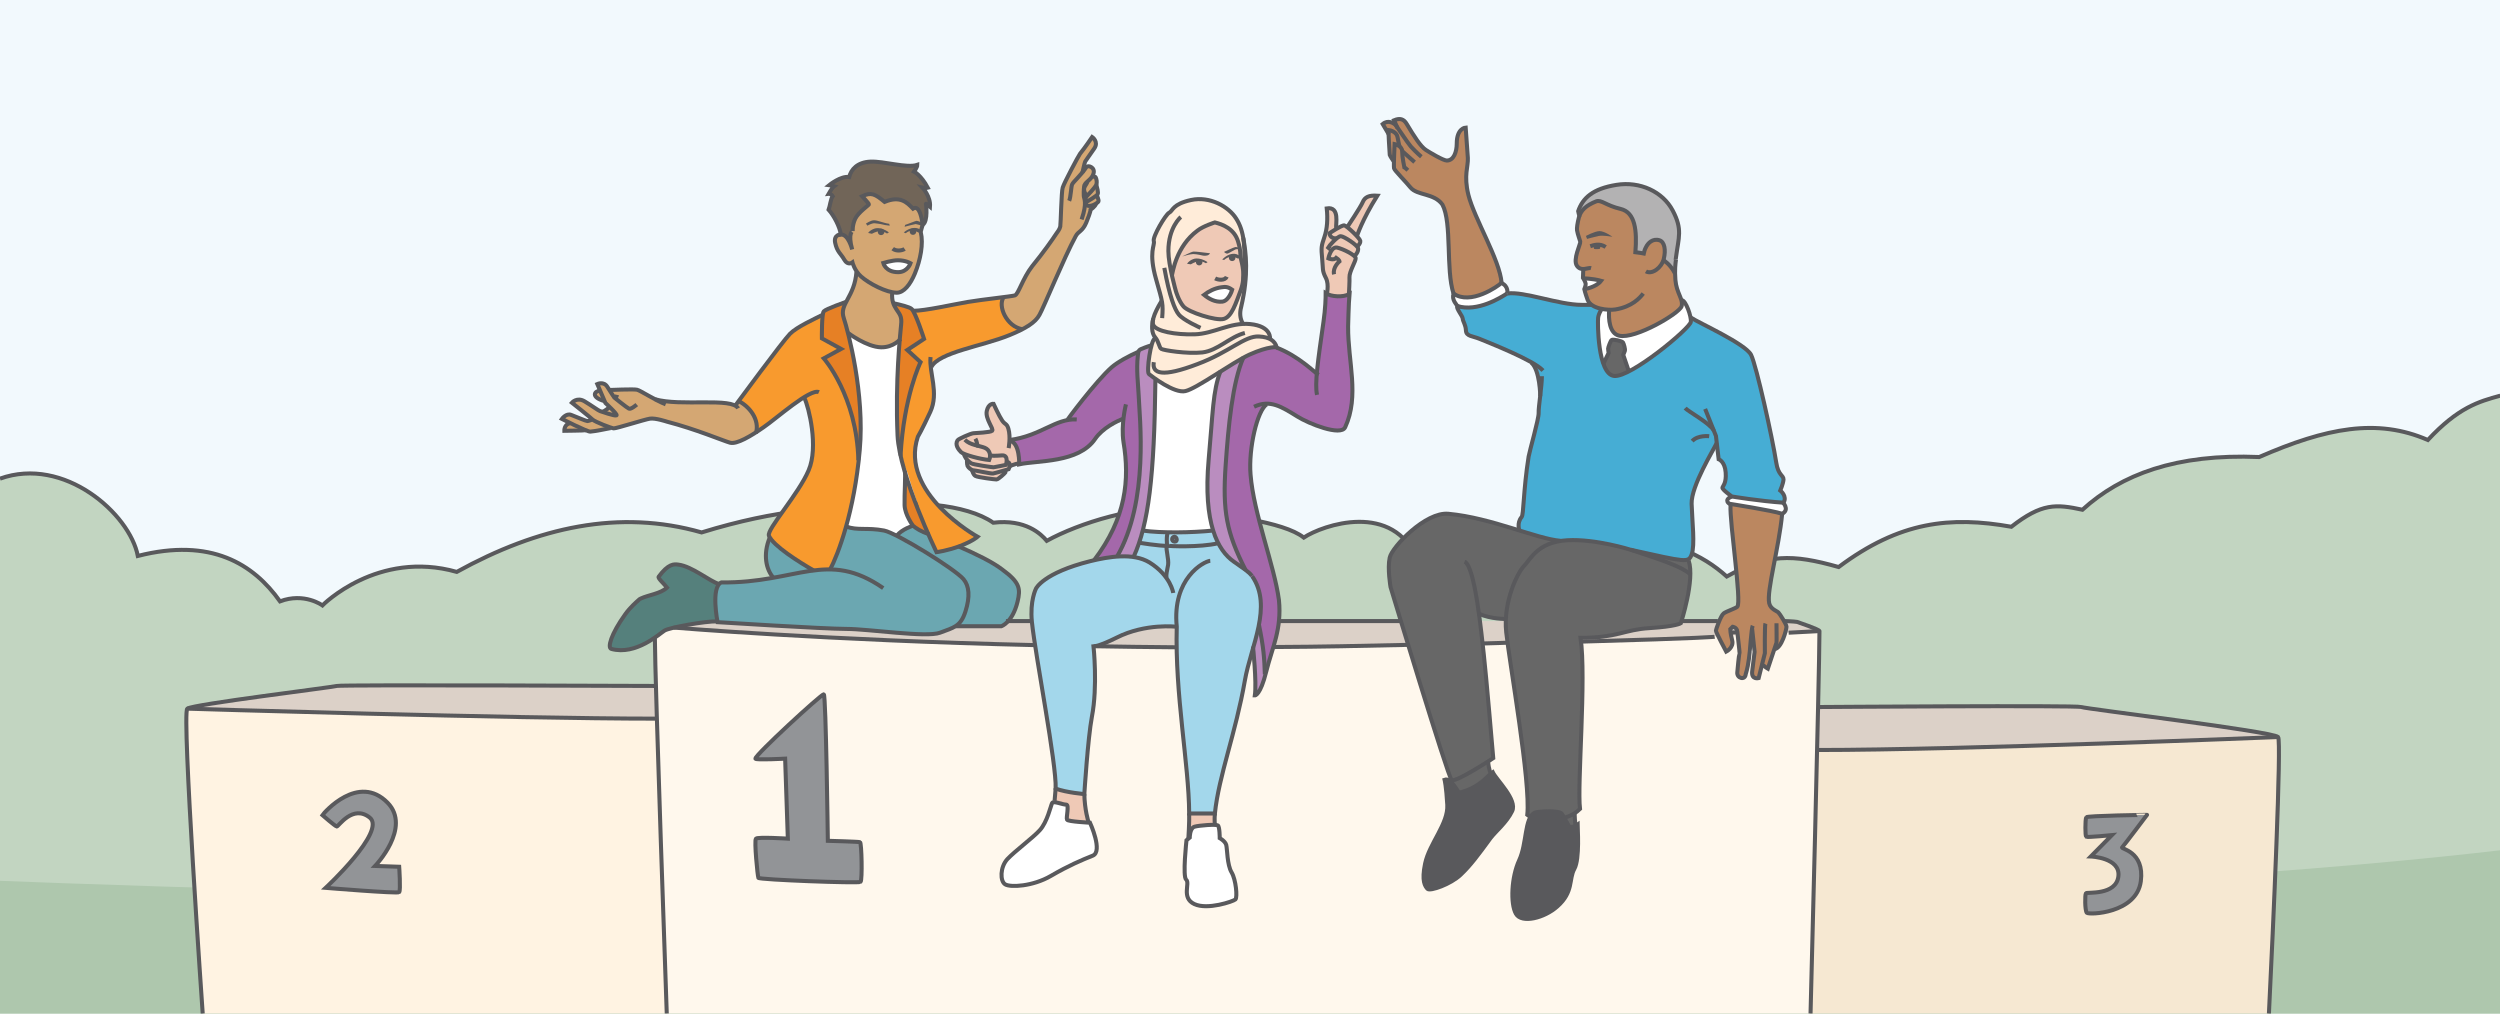 <?xml version="1.0" encoding="utf-8"?>
<!-- Generator: Adobe Illustrator 24.1.3, SVG Export Plug-In . SVG Version: 6.00 Build 0)  -->
<svg version="1.1" xmlns="http://www.w3.org/2000/svg" xmlns:xlink="http://www.w3.org/1999/xlink" x="0px" y="0px"
	 viewBox="0 0 925 375" style="enable-background:new 0 0 925 375;" xml:space="preserve">
<style type="text/css">
	.st0{fill:#F2F9FD;}
	.st1{fill:#C2D5C1;}
	.st2{fill:#AEC7AD;}
	.st3{fill:none;stroke:#59595C;stroke-width:1.5;stroke-miterlimit:10;}
	.st4{fill:#DCD1C8;}
	.st5{fill:#FFF8ED;}
	.st6{fill:#A468AA;}
	.st7{fill:#46ADD4;}
	.st8{fill:#676767;}
	.st9{fill:#FFFFFF;}
	.st10{fill:#BB8760;}
	.st11{fill:#B3B2B3;}
	.st12{fill:#6BA7B1;}
	.st13{fill:#D4A773;}
	.st14{fill:#716558;}
	.st15{fill:#55807C;}
	.st16{fill:#F89A2E;}
	.st17{fill:#E68025;}
	.st18{fill:#BA8DBF;}
	.st19{fill:#FFECD9;}
	.st20{fill:#EFC9B6;}
	.st21{fill:#A3D7EB;}
	.st22{fill:#F6E8D2;}
	.st23{fill:#FFF3E2;}
	.st24{fill:#929497;}
	.st25{fill:#59595C;}
	.st26{fill:#FFFFFF;stroke:#59595C;stroke-width:1.5;stroke-miterlimit:10;}
</style>
<g id="k_1_">
	<rect class="st0" width="925" height="375"/>
	<path class="st1" d="M925,146.2V375H0V177.1c23.9-8.6,48.1,13.6,51,28.6c27.1-6.9,42.9,3,52.6,16.8c9-3.4,15.7,1.5,15.7,1.5
		s20.4-20.7,49.7-12.5c30-16.6,60.1-23.3,90.6-14.6c28.2-8.7,48.7-9.7,61-8.5c15.3-4,37.1-2,46.9,4.9c12-1.4,17.7,4.2,19.8,6.7
		c11.8-6.5,34.1-13.6,49.6-11.6c15.6,2,37.9,4.5,45.5,10.4c6.9-4.6,33.2-13.8,42.2,8.6c12-0.4,17.3,5.8,17.3,5.8
		s19.2-21.2,47.9-17.5c28.7,3.8,39.9,9.4,49,17.5c15.1-8.4,24.1-8.4,41.4-3.5c22.5-17,41.3-18.9,63.9-14.9
		c11.3-8.8,16.5-8.4,26.3-6.3c14.3-13,34.6-20.8,65.4-19.5c24.8-10.8,43.6-14.5,62.4-6.3C908,152.1,915.8,149.4,925,146.2z"/>
	<path class="st2" d="M925,314.6V375H0v-49.1c47.4,1.9,230.6,8.4,487.2,8.4C735.4,334.3,882,319.7,925,314.6z"/>
	<path class="st3" d="M0,177.1c23.7-8.5,48,13,51,28.6c27.1-6.9,42.8,3,52.6,16.8c9-3.4,15.7,1.5,15.7,1.5s20.4-20.7,49.7-12.4
		c30.1-16.6,60.1-23.3,90.6-14.6c28.2-8.7,48.7-9.7,61-8.5c15.3-4,37.1-2,46.9,4.9c12-1.4,17.7,4.2,19.8,6.7
		c11.8-6.5,34.1-13.6,49.6-11.6c15.6,2,37.9,4.4,45.5,10.4c6.9-4.6,33.2-13.8,42.2,8.6c12-0.4,17.3,5.8,17.3,5.8s19.3-21.2,48-17.5
		c28.7,3.8,39.9,9.4,49,17.5c15.1-8.4,24.1-8.4,41.4-3.5c22.6-16.9,41.3-18.9,63.9-14.9c11.3-8.8,16.5-8.4,26.3-6.3
		c14.3-13,34.6-20.8,65.4-19.5c24.8-10.8,43.6-14.5,62.4-6.3c11.2-12,18.7-14.2,26.8-16.4"/>
	<polygon class="st4" points="646.1,282.9 673.2,233.5 662.7,229.8 260.9,229.8 242.3,231.9 254.5,280.5 	"/>
	<path class="st5" d="M246.7,375c0-1-4.3-143.1-4.3-143.1s105.8,6.2,140.8,6.8c35.1,0.6,89.8,0.6,100.3,0.6
		c10.6-0.1,122.5-1.6,133.9-2.7c11.4-1.1,55.8-3.1,55.8-3.1L669.9,375H246.7z"/>
	<path class="st6" d="M490.6,109.1l-3.4,29.2c0,0-10.8-10.5-21.2-11.5s-37.9-2.1-50.7,6.3c-12.8,8.4-20.2,22.1-20.2,22.1
		s-14.1,6.6-21.1,7.6c4,3.2,3,9,3,9s8.2-1.1,12-1.5c3.1-0.3,11.8-1.4,15.9-7.6c4.1-6.1,10.7-7.5,10.7-7.5s-0.9,4.7,0.5,11.1
		c1.4,6.5,0.6,13.1-0.2,16.9c-0.8,3.7-6.2,20.1-10.9,23.9c-4.7,3.7,53.5,11.3,53.5,11.3s7.8,13.5,8.2,16.6c0.4,3.1,1.4,14,1.4,14
		s5.7-14.7,5.3-23.2s-7.7-34.4-7.7-34.4s-4.7-15.7-2.7-24.9c1.9-9.2,3-15.3,5.8-16.9s15.1,6.6,15.1,6.6s11.2,4.6,13.3,2.5
		c2.1-2.1,4.5-8.9,3.2-20.4c-1.9-16.5-0.9-29.3-0.9-29.3S493.7,110.9,490.6,109.1z"/>
	<path class="st7" d="M635.2,164.6l0.6,5.2c0,0,2.4,0.9,2.6,4.9c0.3,4.1-1,4.9-1.2,5.6s3.5,3.3,3.5,3.3s10.2,1.7,19.1,2.3
		c1.5-2.4-1.2-4.5-1.2-4.5s1.1-2.6,1.2-4.1c0.1-1.5-1.9-1.4-2.7-6.3c-1.4-9-7.2-35.7-9.3-39.8c-2-4.1-19.3-11.4-22.3-13.8
		c-5.3-4.4-20.4-4.5-36.8-4.6c-15.8-0.1-23.6-5.4-31.1-4.2c-8.1,4.9-13.4,6.4-18.5,4.6c0,3,2.1,3.3,2.1,4.7c0,1.4,1.6,5.2,1.9,5.8
		c0.2,0.6,22.6,8.6,24.4,11.2c1.8,2.6,2.6,9.1,2.4,11.5c-0.3,2.4-0.8,5-0.6,6.3c0.3,2.2-1.8,5.4-2.4,9.3c-0.3,2-2,12-2.6,17
		c-0.2,2.2-0.3,9.4-1.3,12.2c-1.5,4.1-0.2,9.9-0.2,9.9s60,8.7,61.9,6.3c3-3.9,0.7-20.4,1.1-22C627.2,178.7,635.2,164.6,635.2,164.6z
		"/>
	<path class="st8" d="M557,229c0.1,14.5,9.3,60.6,8,72.6c4.2,3.4,12.8,6.7,17.7,4.1c0.3-0.2-0.5-4.7-0.2-4.8c0.8-0.5,1.4-1,2-1.5
		c-1.1-8.9,2.3-48.8,0.2-63.3c13.9,0,15.9-3,25.5-3.6c9.8-0.6,11.6-1.8,11.6-1.8s5.3-16,2.9-23.2l-20.7-3.8c0,0-14.1-4.7-26.7-3.4
		c-25.8-7-39.1-10.8-43.4-10.1c-4.3,0.7-19.4,10.4-20,16.6c-0.6,6.2-0.1,8.9,1.1,12.2s23.9,77.7,23.9,77.7s8.2-7.1,12.8-9.7
		c0.5-0.3-1.4-5.1-0.9-5.4c1.2-0.7,2-0.3,2-0.8c-1.5-4.5-2.7-33.2-3.4-36.8c-0.7-3.6-2.1-16.7-2.1-16.7s3.5,1.2,5.8,1.5
		C555.5,229,557,229,557,229z"/>
	<path class="st9" d="M640.1,186.4c-1.1-0.3-1.5-2.6,0.9-2.7c2.4-0.1,16.8,2.3,18.5,2.3c1.7-0.1,2,4.3-0.3,4
		C656.8,189.7,640.1,186.4,640.1,186.4z"/>
	<path class="st10" d="M640.2,186.6c1.2,11.9,2.5,22.4,2.4,27.2s0.7,9.9,0.1,10.7s-5,2.3-5.3,2.7c-0.3,0.4-2.8,6.3-2.8,6.3l4,7.6
		c0,0,2.9-2.6,2.5-3.7s-1-4.6-1-4.6l1-0.8c0,0,1.4,0.4,1.6,1.9c0.2,1.5,0.8,7.6,0.8,7.6s-0.6,6.3-0.8,7.5c-0.2,1.2,2.1,2.6,3,1
		s1.4-6.7,1.4-6.7l1.1-9.4l0.9,7.5c0,0-0.7,5-0.9,7c-0.2,2,1.2,2.8,2.4,2.4c0.7-2.7,1.3-5,1.3-5l1.9,1.6l2.7-8c0,0,1.9,0.3,3-3
		c1.1-3.3,1.3-4.6,1.3-4.6l-2.9-5.4c0,0-3.4-1.6-3.6-3.6s1.7-14.8,2.8-18.7c1.1-3.9,1.9-14.2,1.9-14.2S644.5,186.3,640.2,186.6z"/>
	<path class="st9" d="M622,110.9c0,0,2.1-0.1,2.8,3.6c0.7,3.8,1.5,3.7,0.8,4.6c-0.7,0.9-11.1,11.4-16.9,14.6
		c-5.8,3.2-9.2,6.1-12,5.1c-2.8-1-5.7-10.2-5.5-16.4c0.2-6.2,0.5-6.8,1.5-7.9C594.5,114.5,622,110.9,622,110.9z"/>
	<path class="st8" d="M595.1,130.5l-0.1-1.7c0,0,0.7-2.8,1.4-3s3.9,0,4.1,0.8c0.2,0.8,0.8,2.9,0.8,2.9l-0.7,1.8l2,6.1
		c0,0-3.8,2.2-5.9,1.6c-2.1-0.6-3.6-4.7-3.6-4.7L595.1,130.5z"/>
	<path class="st10" d="M622,113.5c-2.2,2.6-16,13.3-23.8,10.3c-3.6-1.4-2.7-9.2-2.7-9.2s-6.7-0.1-8.2-3.7c-1.6-3.6-1.2-3.9-1.2-3.9
		l0.5-2l-1-2.2l0.2-3.3c0,0-2.9,0-2.7-2.8c0.3-2.8,1.6-7,1.6-7s-1.9-4.7-1-6.9c0.9-2.2,0.9-7.1,3.7-8.4c2.8-1.3,23.7-8.2,28.4,11.1
		C620.6,104.7,622,113.5,622,113.5z"/>
	<path class="st11" d="M605.1,93c0,0,0.9-9.5-1.6-12.6c-2.4-3.1-4.4-2.8-5.9-3.5c-1.5-0.7-6-2.8-6.7-2.5c-0.7,0.3-6.6,4.8-6.6,4.8
		l-0.2-1.3c0,0,2-5.1,5.3-6.6s10.6-4.6,15.9-3c5.3,1.6,10.5,2.8,14.1,10.2c3.6,7.4,1.3,12.1,0.8,16.5s-0.8,5.8-0.8,5.8
		s-1.7-3.9-3.8-4.7c0.8-2.9,0.8-7.1-2.2-7.3c-3-0.2-4.3,1.9-5,4.9C606.8,93.3,605.1,93,605.1,93z"/>
	<path class="st9" d="M537.9,108.9c0,0,3.8,2.5,8.8,0.9s8.9-4.5,8.9-4.5s2.6,0.5,2,3.5c-4.6,3.5-12.6,6.6-18.4,4.7
		C537.1,110.5,537.9,108.9,537.9,108.9z"/>
	<path class="st10" d="M537.7,108.7c-2.1-12.8-1.2-19.7-2-24.9c-0.8-5.2-1.2-8.6-3.8-9.9c-2.6-1.3-7.9-2.6-9-3.7s-7.1-7.9-7.1-7.9
		l-0.2-2.7l-1.8-2.3v-7.6l-2.2-3.7c0,0,1.7-1.2,3.5-0.5s2,1.9,2,1.9l-1.3-2.9c0,0,2.9-1,3.9,0.3c1,1.4,5.1,9.1,6.1,9.6
		c1,0.5,7.1,5.4,9,5.2c1.9-0.2,3.3-1.2,3.7-3.2s-0.3-4.8,1-6.7c1.3-1.8,2.7-2.5,2.7-2.5l0.8,12.4c0,0-1.3,7.1-0.6,9.4
		c0.7,2.3,4.1,13.4,6.6,17.3s6.5,13.9,6.6,18.7C547,111.1,541,110.5,537.7,108.7z"/>
	<path class="st12" d="M300.9,211c-4.6,0.6-9.3,1.7-14.8,2.7c-2.6-3.1-3.9-8.4-1.3-14.8C287,202.6,295.8,208.1,300.9,211z"/>
	<path class="st9" d="M337.8,194.5c0,0-4.1,1.3-6,3.7c-2.1-1-3.7-1.8-4.6-1.9c-6.3-1.2-9.7,0.1-14.1-1.5c1.9-6.6,3.6-14.8,4.7-24.5
		c0,0,0,0,0,0c0.1-1.3,0.3-2.5,0.4-3.8c1.4-16.2-2-33.8-4.3-43.1c0,0,6.8,5.2,12.2,5.3c4.2,0.1,6.7-2.5,7.2-3
		c-0.3,7.3-1.6,20.6-0.9,35.5c0.1,2.2,0.5,4.8,1,7.5v0c0.5,2.5,2.2,5.2,3,7.8c0,0,0,0.1,0,0.1c0.1,1.3-1.6,6.9-1.5,10.4
		C334.8,190.5,337.8,194.5,337.8,194.5z"/>
	<path class="st13" d="M341.3,83.3c-0.1,0.4-0.8,2.4-0.7,2.8c1,4-0.1,10.1-2.2,15.2c-1.7,4.1-4.1,7.1-6.7,7.1
		c-3.8,0-10.2-3.5-13.1-6c-2.4-2.2-3.2-5.2-3.2-5.2s-1.7,1.3-3-1c-1.3-2.3-2.7-2.9-3.4-6.3c-0.6-2.9,2.1-3.1,2.1-3.1v0
		c2.4-0.3,3.7,3.9,4.1,5.1c-1.5-5.9,0.3-6.4,0.3-6.4s-0.2-2.1,0.9-4.5c1.1-2.4,5.1-5.1,5.1-5.4c-0.1-0.3-2.5-3-2.5-3
		c3.4-1.6,4.8-0.9,8.3,2.1c5.8-2.4,8.2,0.2,10.5,2.5C340.2,75.6,341,81.2,341.3,83.3C341.3,83.3,341.3,83.3,341.3,83.3z"/>
	<path class="st14" d="M342.5,75.5c0,0,0.9,6.4-1.2,7.7c0,0,0,0,0,0c-0.3-2-1.1-7.6-3.6-6c-2.2-2.3-4.7-4.9-10.5-2.5
		c-3.5-2.9-4.9-3.7-8.3-2.1c0,0,2.5,2.7,2.5,3c0,0.3-4,3-5.1,5.4c-1.1,2.4-0.9,4.5-0.9,4.5s-1.8,0.5-0.3,6.4
		c-0.4-1.3-1.7-5.4-4.1-5.1v0c-0.3-2.8-2.6-7.1-4.5-9.2c0.3-1,0.8-4.2,1.5-5c-0.6-1-1.5-0.9-1.5-0.9s1.3-2.3,2-2.8
		c-1-0.3-1.7-0.4-1.7-0.4s4.3-3.5,7.4-3c0.7-2.8,3-5.5,7.9-5.7c4.9-0.3,13.5,2.5,17.3,1.2c0,0.9-1.3,2.6-1.3,2.6s2.6,1.3,5.1,6
		c-0.6,0.2-2,0-2,0s3.1,3.3,2.8,7.1C342.5,75.2,342.5,75.5,342.5,75.5z"/>
	<path class="st15" d="M265.4,229.8c-4.6-0.1-17.7,2.3-19.5,3.4c-1.8,1.1-11.4,9.5-19.7,6.8c-1.5-0.5-0.2-5.4,5.2-12.9
		c1.8-2.5,4-4.4,4.9-5.2c0.2-0.2,0.4-0.4,0.7-0.5c2.9-1.4,7-1.7,9.4-4c0.5-0.4-2.6-3.5-2.2-4c3.6-4.9,5.2-4.6,6.8-4.6
		c3.2,0,12.6,6.5,15.2,7.2"/>
	<path class="st12" d="M376.6,222.6c-1.9,7.7-6,9.1-6,9.1h-17c1.6-1,2.7-2.5,3.7-5.4c1.8-5.6,1.4-9.5-0.7-12
		c-2.6-3-16.8-12.1-24.8-16.1c1.9-2.3,6-3.7,6-3.7c1,0.9,3,2.2,6,3.2c1.6,3.9,2.7,6.5,2.7,6.5s3.5-0.4,8-2h0
		c6.7,2.9,12.8,5.9,16.3,8.6C377.6,215.6,377.7,217.9,376.6,222.6z"/>
	<path class="st13" d="M279.7,160.3c-3.8,2.4-7.5,4.3-9.6,3.8c-2.5-0.7-12.5-5.1-23.4-7.8c0,0-4.2-1.4-6.2-1.1
		c-2,0.3-12.3,3.6-13.4,3.6c-0.2,0-0.6-0.1-1.3-0.3c0,0,0,0,0,0c-0.4,0.1-6.4,1.3-7.5,1.3c-0.2,0-0.9-0.2-1.7-0.6
		c-0.1,0.1-7.8,0.1-7.8,0.1s-0.1-2.4,2.2-2.8c-1.7-0.9-3.1-1.6-3.1-1.6s1.6-2.2,3.4-1.5c1.9,0.7,5.6,2.3,6,2.3
		c0.4,0,1.7-0.5,1.7-0.5c-1.3-1.2-7.5-6.1-7.5-6.1s1.9-2.2,4.7-0.5c2.8,1.7,5.1,3.4,5.7,3.6c0.1,0,0.4,0.1,0.8,0.3
		c0,0,1.8-0.9,2.7-1.9c-0.8-0.8-1.5-1.4-1.5-1.4l-0.3-0.8c-5.2-1.5-3.6-3.8-1.6-3.8l-1-2.4c0,0,2.5-1,3.7,1c0.2,0.4,0.5,0.8,0.7,1.1
		c0,0,9.2-0.4,10.3-0.1c0.7,0.1,3.7,1.9,6.6,3.5c0,0,0,0,0,0c8.6,2.6,25.2-0.2,29.8,2.4c0,0,0.5-0.6,1.2-1.7
		C277.4,150.4,281.2,155.3,279.7,160.3z"/>
	<path class="st16" d="M378.2,121.8c-1.4,0.7-2.9,1.4-4.8,2.2c-10,4.2-26.1,6.3-28.9,11.8c0.5,5.2,2.5,10.6-0.2,16.3
		c-3.2,6.7-4.7,9.2-4.7,9.2c-7,20.9,22.1,37,22.1,37s-1.6,1.5-6.4,3.4c-0.3,0.1-0.5,0.2-0.8,0.3h0c-4.4,1.6-8,2-8,2
		s-1.1-2.5-2.7-6.5c-2.2-5.4-5.3-13.4-7.6-21.2c0,0,0-0.1,0-0.1c-0.8-2.7-2.5-5.3-3-7.8v0c1.2-22,7.4-34.6,7.4-34.6l-4.9-4.5
		l6.2-4.1c0,0-2.5-7.7-4.1-10.3c4.6,0,14.5-2.3,20.4-3.3c3.5-0.6,9.3-1.3,13.2-1.8c0,0-1.7,4,0.2,6.8
		C373.4,119.5,378.2,121.8,378.2,121.8z"/>
	<path class="st13" d="M371.2,109.9c0,0-0.7,5.6,1,7.6c1.7,2.1,6,4.2,6,4.2c3.2-1.7,5.3-3.3,6.4-5.3c1.6-2.8,9.1-21.2,13.4-29.1
		c1-1.9,2.5-1.7,3.9-5c0.6-1.5,1.6-4,1.6-4.8c0,0,1.8-1.2,2-2.2v0c0.4-0.3,0.8-0.6,0.9-0.7c0.3-0.5-0.6-2.4-0.6-2.4
		c0.1-0.1,0.2-0.2,0.3-0.3c0.4-0.7-0.2-2.4-0.5-3.6c0.4-1,0.1-2.1-0.2-2.8c-0.1-0.3-1.2-0.3-1.2-0.3c0.2-0.3,0.3-0.6,0.4-1
		c0.7-2.2-2.1-3.3-2.7-2.3c-0.4,0.7-0.9,1.3-1.4,2c0.1-0.6,0.7-3.7,1-4c0.2-0.4,1.7-2.4,3.4-4.9c1.7-2.5-0.8-4.2-0.8-4.2
		s-2.7,3.9-4.5,6.1c-0.6,0.8-5.9,10.9-6.4,12.5c-0.4,1.5-0.7,13.4-0.9,14.4c-0.2,1-1,2-1.5,2.7c-1.3,2-4.9,6.9-8.9,12
		c-3.6,4.4-5.2,10.3-6.4,10.8c-0.4,0.1-2,0.4-4.1,0.6"/>
	<path class="st9" d="M336.9,97.4c0,0-1.8-1.1-4.7-1.1c-2.1,0-5.4,1-5.4,1s0.8,3.4,5.5,3.4C335.8,100.7,336.9,97.4,336.9,97.4z"/>
	<path class="st13" d="M316.8,99.7c0.1,8.7-4.8,11-5.1,15.2c-0.3,4.2,2,8.4,2,8.4s7.9,5.7,12.4,5.3c4.5-0.5,6.9-3,6.9-3
		s1.6-6.7,0.2-8.3c-1.4-1.6-3.5-5.6-3.2-8.8S316.8,93.3,316.8,99.7z"/>
	<path class="st16" d="M273.3,148.4c0,0,17.1-23.8,19.4-25.2s12.4-6.7,12.4-6.7s7.8,1.3,9,16.3c1.2,15,4.8,25.2,3.8,35.1
		c-1,9.9-2.5,19.4-5,27.5c-2.5,8.2-5.7,15.2-5.7,15.2l-6.9,0.2c0,0-17.5-10.1-16-13.2c1.5-3.2,10.4-15.6,11.8-17.8
		c1.4-2.2,8.5-12.5,1.3-32.5c-11.2,6.9-14.2,11.4-17.7,12.9c0.5-9.1-6.4-11.7-6.4-11.7"/>
	<path class="st17" d="M318.1,166.4c-0.1,1.3-0.2,2.6-0.4,3.8c-0.7-23.8-12.8-37.6-12.8-37.6l6.4-3.5l-7.1-3.9c0,0-0.1-9.2,0.7-10
		c0.8-0.9,7.7-3.3,8.2-3.5c-1,1.9-1.6,3.6-0.9,5.9c0.3,1.1,0.9,3,1.6,5.6C316.1,132.6,319.5,150.2,318.1,166.4z"/>
	<path class="st17" d="M335.7,129.4l4.9,4.5c0,0-6.2,12.6-7.4,34.6c-0.6-2.7-1-5.3-1-7.5c-0.7-14.9,0.6-28.2,0.9-35.5v0
		c0.1-2.6,0.3-4.5,0.3-5.4c0.3-3.3-0.7-4.1-1.7-5.7c-0.5-0.7-0.9-1.4-1.1-2.2c2.3,0.5,6,1.4,6.7,2.1c0.2,0.2,0.3,0.4,0.5,0.7
		c1.6,2.7,4.1,10.3,4.1,10.3L335.7,129.4z"/>
	<path class="st18" d="M428.3,127.7c-1.3,0-5.9,0.9-6.8,2.1c-0.9,1.1-1.1,10.4,0,20.3c1.1,9.9,1.3,23.5-0.3,29.9
		c-1.6,6.4-2.7,21.7-7.8,25.7c4.4-0.3,6.2,0.3,6.2,0.3l11.9-29.9l18.1,22.3c0,0,2.8,8.5,10.8,12.2c-7-16.7-7.9-23.1-7.2-30.3
		c0.6-7.3,2.3-28.9,2.8-32.2s3-12.5,4-15.6S428.3,127.7,428.3,127.7z"/>
	<path class="st19" d="M472.3,128.6c0.4,0-0.9-2.5-2.4-3.1c-0.3-3.9-2.9-5.6-10-5.7c-2.4-6.9,0.6-9.1,1-14.8
		c0.4-5.7-0.3-22.1-5.3-26.4c-5-4.4-12-6.1-17.4-4c-5.4,2.2-5,3.5-5,3.5l-1.2,1c0,0-4.6,5.6-5.3,8.9c0.1,2.2-0.9,5.6-0.2,8.5
		c0.6,2.9,2.7,13.4,3.3,15.1c-1.6,2.5-4.2,6.5-3.8,9.3c0.3,2.8,1.5,3.9,1.5,3.9s-1.5,1.9-2,5.2c-0.5,3.3-1.1,8.2-0.8,8.3
		c0.3,0.1,9,6.2,12.5,6.5c3.5,0.3,18.1-10.3,22.7-12.5C464.6,130.2,468.9,128.4,472.3,128.6z"/>
	<path class="st9" d="M427.5,140.2c0,0.5-0.6,28.1-1.2,33.9c-0.6,5.8-2.1,19.8-4,24.2c7.3,0.4,23.2,1.2,27.3,0.1
		c-2.7-9-2.9-20.1-2.3-28.2c0.7-8.1,1.8-22,2.2-24.6c0.5-2.6,1.9-7.7,1.9-7.7s-10.4,6.9-13.6,6.9S427.5,140.2,427.5,140.2z"/>
	<path class="st20" d="M449.6,82.3c0,0-12.6,2-15.8,18.6c1.7,8.7,2.2,10.6,3.7,12.2s10.4,6.3,14.7,5.2c4.3-1.1,7.7-13,7.7-14.4
		c0-1.4,0.5-4.7-0.8-8.1C458.9,83.4,449.6,82.3,449.6,82.3z"/>
	<path class="st9" d="M445.5,108.9c0.3-0.2,5.6-4.9,10.4-1.7C453.3,115.6,445.5,108.9,445.5,108.9z"/>
	<path class="st20" d="M490.9,108.8c0,0,0.8-3.5,0-5.2s-1.4-3.1-1.5-5.1s-0.7-6.1-0.5-7.7c0.2-1.6,2-7.4,2-7.4c0.1-1.6,0-6.2,0-6.2
		s3.4-0.6,3.5,2.5s0,4.9,0,4.9l2.7-1.2l1.5,0.4l5.4-8.4c0,0,0.2-3.4,5.7-2.8c-4.9,8.6-7.5,14.6-7.5,14.6l1.5,2.4l-1.4,1.5l0.4,1.8
		l-1.3,2l0.3,1.2c0,0-2.5,4.6-2.4,6.3c0.1,1.7,0.1,6.8,0.1,6.8S492.8,110.4,490.9,108.8z"/>
	<path class="st20" d="M376.6,171.6l-3,0.4l-0.4,1.6l-1.2,0.2l0,0.9l-3.2,2.6l-8.3-1.6l-0.4-1.8l-2.3-1.7l0-1.9l-1-2.3l-1.1-0.8
		c0,0-1.9-1.8-1.6-3.7c0.3-1.9,6.1-3.3,6.1-3.3s7-0.1,7-0.9c0-0.8-2.5-4.9-2-6.7c0.5-1.8,0.7-3.2,2.5-3.3c1.3,2.7,3.4,6.5,3.4,6.5
		l1.7,1.7l0.9,5c0,0,1.2,0.1,2.3,2.3C376.9,167.2,377.6,169.6,376.6,171.6z"/>
	<path class="st21" d="M422.9,196.6l-3.4,9.3c0,0-6.9-1.1-14.9,1.2c-8,2.3-16.5,4.2-20.6,9.5s-2.2,14.5-2.2,14.5l5.8,33.7
		c0,0,3.5,23.4,3.1,26.9c3.7,1.6,10.4,2,10.4,2s0-11.1,1-17.5s4.9-22.7,2.4-37c4.4-1.2,14.3-8.2,30.7-7.2c-1.1,18.6,1.9,31,2,36.9
		c0.1,5.9,2.8,24.4,2.6,32.2c8.3,0,9.5,0,9.5,0s1.7-13.3,4.7-22.3c3-8.9,6.9-29.7,6.9-29.7s3.6-12.4,4.7-18.6
		c1.2-6.3,0.9-12.4-2.2-16.5s-10-5.4-15.2-17.2C443.7,196.8,422.9,196.6,422.9,196.6z"/>
	<path class="st18" d="M464.4,257.1c0.6-4-0.2-14.1-0.8-17.3c1.9-5.3,2.2-7.7,2.2-7.7s2.4,16.7,2.3,17.9
		C468.1,251.2,465.7,257.1,464.4,257.1z"/>
	<path class="st20" d="M390.2,296.8c0.1-1.2,0.4-5.2,0.4-5.2s9.4,2.2,10.8,2c0.2,2.9,1,10.6,1,10.6l-7.6-1.1c0,0,0.3-5,0-5.3
		S390.2,296.8,390.2,296.8z"/>
	<path class="st9" d="M403.3,304.4c0,0,4,8.9,2.1,11.3c-1.9,2.3-8.5,3.8-11.2,5.6s-11.2,6.8-16.6,6.5c-5.3-0.3-5.8,0.6-6.7-1.8
		c-0.9-2.4-0.5-5.9,2.1-8.3c2.6-2.4,11.4-9.5,12.6-11.6c1.2-2.1,3.2-8.7,3.9-9.2s5.5,0.7,5.5,1.6c0,0.8-0.6,4.3-0.1,4.8
		C395.5,303.8,403.3,304.4,403.3,304.4z"/>
	<path class="st20" d="M439.8,308.1c0.1-0.7,0.3-7,0.3-7h9.2l0.1,4.1c0,0-7.1,0.4-8,1C440.5,306.7,439.8,308.1,439.8,308.1z"/>
	<path class="st9" d="M439,310.9l1.2-1.1c0,0-0.2-2.7,1.1-3.6s9.5-1.1,9.8-0.6s0.3,4.6,0.3,4.6s2,0.8,2.3,2.2
		c0.3,1.4,0.7,7.5,1.5,9.2c0.8,1.7,3.2,9.3,2.2,11s-11.9,3.6-14.8,2.2s-3.5-3.2-3.4-5.8c0.1-2.7,0.1-2.7-0.2-3.4
		C437.6,322.7,439,310.9,439,310.9z"/>
	<path class="st9" d="M586.3,106.6c0.6-0.9,0.2-2.9-0.5-3.5c4.1-0.3,6.6,1.1,6.6,1.1S589.1,106.6,586.3,106.6z"/>
	<path class="st22" d="M669.9,375l2.4-97.4c0,0,169.9-8.2,170.4-5c0.5,3.2-3.3,102.4-3.3,102.4H669.9z"/>
	<path class="st4" d="M672.4,277.6l0.6-15.9l96.8-0.3c0,0,72.7,10,72.5,11C842,273.4,689,279.1,672.4,277.6z"/>
	<path class="st23" d="M242.9,265.9c0,0-166.9-10.7-173.6-3.7C68.2,294.2,75,375,75,375h171.7"/>
	<path class="st4" d="M242.9,253.6l-117.6,0.2l-56,8.5c0,0,153.2,5.2,173.6,3.7C242.8,259.6,242.9,253.6,242.9,253.6z"/>
	<path class="st24" d="M279.5,280.7c0.1,0.6,11,0,11,0l1,29.6c0,0-11.1-0.7-11.8,0c-0.7,0.7,0.6,13.8,0.9,14.5
		c0.2,0.7,37.1,2.1,37.8,1.5c0.7-0.7,0.4-14.5-0.2-14.7c-0.7-0.2-11.9-0.5-11.9-0.5s-0.7-54-1.5-54.2S279.3,279.4,279.5,280.7z"/>
	<path class="st24" d="M119.3,301.6c0,0,4.7,4.1,5.3,4.2c0.6,0.1,5.9-8.3,12.2-3.3s-16.3,26-16.3,26s26.6,2.2,27.2,1.6s0-9.4,0-9.4
		l-8.9-0.3c0,0,13.6-14.2,4.6-23.4C132.6,286,119.9,300.7,119.3,301.6z"/>
	<path class="st24" d="M771.9,302.4c-0.4,1-0.4,6.9,0,7.2s9.5-0.6,9.5-0.6l-7.8,7.9c0,0,11.1,0.4,10.2,7.4c-0.9,7.1-11.6,5.7-12,6.2
		s-0.4,6.3,0.3,7.2c0.7,0.9,18.4,0.3,20-11.6c1.5-11.3-7.8-12-6.9-12.6c0.4-0.3,9.2-12,9.2-12S772.1,301.8,771.9,302.4z"/>
	<path class="st25" d="M567.8,300.7c1-0.5,9.2-1,10.1,0.4c1,1.5,2.7,4.8,2.7,4.8s1.4,0.4,3.1-0.8c0,0.7,0.9,12.7-1.2,16.4
		c-2.1,3.8-0.2,8.5-6.3,13.9c-4.8,4.3-13.2,6.4-15.3,2.7c-2.1-3.7-1.7-14.4,1.2-20.7C565,311.1,564,302.7,567.8,300.7z"/>
	<path class="st25" d="M551.5,310.1c-4.6,6.3-7.4,10.1-11.1,13.6s-11.2,6.1-12.2,5.2c-0.9-1-2.2-3.2-0.8-9.9
		c1.6-7.5,8.4-14.2,8.1-21.2c-0.4-7-1-9.3-1-9.3c2.4-0.9,5.1,4.9,5.4,4.8c7.8-1.9,10.6-6.5,12.4-7.6c1.4,2.9,9.2,10.2,7.2,14.4
		S553.4,307.6,551.5,310.1z"/>
	<path class="st12" d="M357.2,226.2c-1,2.9-2.1,4.4-3.7,5.4c-1.5,1-3.3,1.5-5.8,2.4c-5,1.9-26.3-1.4-34.6-1.4
		c-8.3,0-47.7-2.5-47.7-2.5s0-0.1,0-0.3c-0.3-1.9-2.2-12.8,1.5-14.4c7.5,0.1,13.7-0.8,19.3-1.8c5.4-1,10.2-2.1,14.8-2.7
		c2.1-0.3,4.2-0.4,6.2-0.4c1.5-2.9,3.8-8.3,5.9-15.9c4.4,1.6,7.9,0.3,14.1,1.5c0.9,0.2,2.6,0.9,4.6,1.9c8,4,22.2,13.1,24.8,16.1
		C358.6,216.7,359.1,220.6,357.2,226.2z"/>
	<path class="st17" d="M335.3,176.7l8.6,21C343.8,197.7,332,196.6,335.3,176.7z"/>
</g>
<g id="driedubbele_winst">
	<path class="st3" d="M592.4,114.7c-0.7,1.2-1,2.1-1.1,2.9c-0.2,1.6-0.2,20.8,5.9,21.5c6.1,0.7,28.1-17.6,28.4-20
		c0.3-1.9-1.9-8-3.3-8"/>
	<path class="st3" d="M557.7,108.6c6.1-0.9,19,4.2,27.5,4.2c1.4,0,2.9,0,3.8,0"/>
	<path class="st3" d="M570.5,139.2c0,3.7-1.3,11.5-1.2,13.6c0.1,2.1-3.4,14.2-3.7,16.1c-2,12.6-1.8,21.5-2.6,22.4
		c-1.9,2.2-0.8,5.1-0.8,5.1"/>
	<path class="st3" d="M623.5,151c1.1,1.2,9.3,5.7,10.6,8.3"/>
	<path class="st3" d="M566.6,134.2c3.2,2.7,3.3,12.4,3.3,12.4"/>
	<path class="st3" d="M602.5,136.9l-1.9-5.6c0,0,0.4-0.9,0.6-1.5c0.2-0.6-0.4-2.6-0.7-3.1s-3.8-1.3-4.2-0.9
		c-0.4,0.3-1.3,2.8-1.3,3.2c0,0.4,0.2,1.6,0.2,1.6l-2,4.1"/>
	<path class="st3" d="M426.3,127.7c-1.9,0.5-3.7,1.3-4.2,1.5c-0.9,0.4-1,1.2-1.1,2.4c-0.6,5.2,0.1,10.2,0.3,14.6
		c0.3,8.2,4,39.2-8.1,59.9"/>
	<path class="st3" d="M455.8,121"/>
	<path class="st3" d="M429.9,111.2c0,0-4.3,6.6-3.2,9c1,2.4,8.2,3.7,15.3,3.5c7.1-0.2,13.1-4.5,20.5-3.8c8.2,0.8,7.4,5.6,7.4,5.6"/>
	<path class="st3" d="M426.7,117.9c-0.6,2.4-0.7,5.3,0.7,6.9s1.5,3.9,2.3,4.3c0.8,0.5,9.4,1.9,15.2,1.3c5.7-0.7,10.2-5.8,15.7-7.2"
		/>
	<path class="st3" d="M427.4,125.2c-1.6,0.2-3.3,12.4-2.3,13.2c1,0.8,9.4,7.3,13.5,6.3c4.1-0.9,17.4-10.6,23.7-13.5
		c7.4-3.3,10.1-2.7,10.1-2.7c-0.7-2.3-2.5-3.8-6.6-4c-5.3-0.3-10.9,5.8-22.7,10.2c-13.1,5-16.9,3.6-16.2-0.7"/>
	<path class="st3" d="M468.7,149.6c-3.5,2.2-6.8,16.3-6,26c1.1,14.3,8.8,33.6,10.5,46.4c1.1,10.9-2.5,17.6-4.7,26.5
		c-2.2,8.9-4.2,8.8-4.2,8.8c0.7-4.9-0.7-18.1-0.7-18.1"/>
	<path class="st3" d="M451.6,137.3c-2.9,7.4-2.8,15.4-4.4,32.8c-2.1,23.6,3.4,33.6,9.3,37.7c3.1,2.2,5.7,3.8,6.7,5.3"/>
	<path class="st3" d="M419.5,205.9c5.4-12,7.6-29.3,8-65.3"/>
	<path class="st3" d="M416.6,149.6c0,0-1.9,7.5-0.9,14c2.3,13.8,1,28.1-10.9,43.7"/>
	<path class="st3" d="M415.7,154.9c-2.3,0.8-7.8,3.5-10.5,7.5c-6.1,9-21.4,7.9-28.1,9.4c0,0,0.3-8.1-3.5-8.7"/>
	<path class="st3" d="M460.1,132.2c-4.1,9.2-5.6,25.6-6.6,39.8c-1.2,17.2,0.3,25,7.3,38.8"/>
	<path class="st3" d="M373.6,162.8c11.5-1.5,17-8.1,24.8-7.6"/>
	<path class="st3" d="M421.3,130.1c-3.6,1.6-7.7,3.8-10,5.8c-5.7,5-17,20.1-16.2,19.3"/>
	<path class="st3" d="M625.6,117.5c3.2,2.1,20.2,9.7,22.3,13.8c2,4.1,7.9,30.8,9.3,39.8c0.7,4.8,2.7,4.7,2.7,6.3
		c-0.1,1.5-1.2,4.1-1.2,4.1s2.7,2.1,1.2,4.5c-8.9-0.6-19.1-2.3-19.1-2.3s-3.7-2.6-3.5-3.3s1.5-1.6,1.2-5.6c-0.3-4.1-2.6-4.9-2.6-4.9
		l-1-8.6l-4-10"/>
	<path class="st3" d="M659.5,185.7c0,0,2.9,2.8-0.1,4.4c-3.5-1.2-19.5-3.7-19.5-3.7s-2.3-1.3,0.8-2.7"/>
	<path class="st3" d="M570.9,137.1c-3.5-3.9-20.8-10.6-23.4-11.7c-2.6-1.1-5-0.9-5.1-3.1s-1.1-3.3-1.2-4.4c-0.1-1.1-2.3-3.5-2.1-4.7
		c7.5,2.4,16.2-3.1,18.5-4.6"/>
	<path class="st3" d="M557.7,108.6c0,0,0.6-2.7-2.2-3.9c-1.2,1.2-11.5,8.4-17.7,3.9c-0.7,2.4,1,3.8,1.4,4.6"/>
	<path class="st3" d="M463.3,213.2c7.7,11.1-0.5,25.9-2.7,38.6c-3.4,19.5-9.6,35-11.1,49.2H440c-0.1-18.3-5.3-43.9-4.6-69.1
		c-1.8-17.9,10-24.2,12.4-24.4"/>
	<path class="st3" d="M435.4,231.9c0,0-11.5-1.4-22.2,4c-6.6,3.3-8.6,3.3-8.6,3.3s1.6,14.7-0.6,26c-1.5,8-2.8,28.6-2.8,28.6
		s-6.4-0.5-10.6-2c0.3-9.3-7.4-48.5-8.8-61.7c-0.8-7.8,1.5-12.3,1.5-12.3s2.6-5.8,20.2-10.2c6.6-1.6,15.7-3.2,21.8,0.5
		c7.9,4.9,8.8,11.3,8.8,11.3"/>
	<path class="st3" d="M439,310.9l1.2-1c0,0,0-3.4,1.7-4c1.7-0.5,8-1,8.7-0.5c0.7,0.5,0.7,4.7,0.7,4.7s2,1.1,2.4,2.5
		c0.4,1.4,0.3,7.4,2,10.2c1.6,2.7,2.2,9.2,1.4,10c-0.8,0.7-10.3,4-15.2,1.7s-1.5-7.7-3-9C437.5,324.4,439,310.9,439,310.9z"/>
	<path class="st3" d="M403.3,304.4c0,0-8.1-0.4-8.5-1.1c-0.4-0.7,0.9-5.6-0.3-5.6c-1.2,0.1-4.7-1.5-5.2-0.6
		c-0.5,0.9-1.8,7.1-4.6,10.1c-2.3,2.6-9.3,7.8-12,10.7c-2.7,3-2.7,8.1-0.8,9.3c1.9,1.2,10.2,0.8,16.9-3.1s11.5-5.9,15.5-7.5
		C408.2,315.1,403.3,304.4,403.3,304.4z"/>
	<path class="st3" d="M401.2,293.7c0.1,5.9,1.5,10.3,1.5,10.3"/>
	<path class="st3" d="M390.6,291.6c-0.2,2.2-0.4,4.7-0.4,4.7"/>
	<path class="st3" d="M440,300.9c0.1,3.3-0.3,9.4-0.3,9.4"/>
	<path class="st3" d="M449.5,300.9c-0.2,2.5,0,4.3,0,4.3"/>
	<path class="st3" d="M566.2,302.3c-0.3-0.2-0.2-0.1-1.1-0.8c1.3-11.9-6.6-56.3-7.8-67.6s4.3-22.2,6.6-24.5s5-8.9,16-9.5
		c10.4-0.6,23.4,3.5,23.4,3.5c20.7,4.6,21.4,4.9,22.6,1.8c1.3-3.5,0.2-12.2,0-18.8c-0.2-6.6,8.2-20.1,9.3-22.5"/>
	<path class="st3" d="M624.8,207.4c2.4,7.1-2.9,23.2-2.9,23.2s-1.8,1.2-11.6,1.8c-9.6,0.6-11.7,3.6-25.5,3.6
		c2.2,14.6-1.3,54.5-0.2,63.3c-1.4,1.4-3,2.4-5.5,3.2"/>
	<path class="st3" d="M586.6,200.1"/>
	<path class="st3" d="M566.4,182.2"/>
	<path class="st3" d="M571.1,189.8"/>
	<path class="st3" d="M433.6,101.9c0.3-1,1.5-10.7,9.5-16.6c2.2-1.7,6.4-3,6.4-3c2.8,0.7,7.2,2.3,8.6,7.1c1.1,3.6,0.7,4.6,1,6.2
		c0.4,1.7,1.9,6.6,0,11.7c-1.9,5.1-3.4,9.9-6.3,10.7c-2.9,0.8-13.1-2.5-14.9-4.6c-1.8-2.1-2.8-5.6-2.8-5.6s-2.8-9.7-2.8-14.9
		c0-8.8,4.6-12.6,4.6-12.6"/>
	<path class="st3" d="M453.9,102.4c-0.6,1.4-3,1.3-4.3,0.6"/>
	<circle class="st25" cx="443.7" cy="97" r="1.2"/>
	<path class="st25" d="M446.2,97.4l0.6-0.4c-1.4-1-3.8-1.8-5.4-1.1c-0.8,0.3-1.7,0.9-2.2,1.7l1.4,0.2
		C443.2,96.3,444.6,96.5,446.2,97.4z"/>
	<path class="st25" d="M458.1,95.7l1-0.6c-0.4-0.5-1.3-1.1-2.3-1.2c-1.7-0.1-3.3,0.8-4.6,2.1l0.7,0.2
		C454.5,94.8,456.1,94.7,458.1,95.7z"/>
	<circle class="st25" cx="455.9" cy="95.4" r="1.2"/>
	<path class="st3" d="M455.9,107.2c-1.7-1.2-2.6-1.1-4-0.9c-2.4,0.3-4.7,1.5-6.4,2.8c1.7,1.4,4.1,2.8,6.8,2.5
		C454.8,111.2,455.9,107.2,455.9,107.2z"/>
	<path class="st25" d="M445.2,94.6c1,0.1,2.1,0,2.5-0.9c-2.7-0.3-5.4-0.7-6.2-0.6s-4.1,1.8-4.1,1.8s2.9-0.9,4.1-0.9
		C442.8,94,445.2,94.6,445.2,94.6z"/>
	<path class="st25" d="M452.9,93.2c0,0,0.6,0.8,1.4,0.6c0.6-0.2,2.1-1.2,2.8-1.5s1.7,0,1.7,0l-0.1-0.6c0,0-1-0.3-1.6-0.3
		C456.4,91.5,452.9,93.2,452.9,93.2z"/>
	<path class="st3" d="M460,104c1.1-12.4,0.3-18.6-2.6-23.1c-2.8-4.5-9.8-8.4-16.7-6.9c-6.9,1.5-6.7,4-8.1,4.7
		c-1.3,0.6-6.2,8.9-5.7,10.5s-2.1,3.9,0.9,14.3c2.4,8.5,2.6,8.8,2.2,14.2"/>
	<path class="st3" d="M460,88c1,5.5,2.1,13.4-0.8,25.7c-0.5,1.9-0.5,4.1,0.7,6.1"/>
	<path class="st3" d="M430.8,99.1c1.9,10.6,3.9,15.5,5.3,17.2c1.7,2.2,8.1,5,8.1,5"/>
	<path class="st3" d="M472.3,128.6c8.3,3.2,13.9,9.1,15.6,10.1"/>
	<path class="st3" d="M487.3,146.1c-0.9-4.2,0.3-12.3,2.4-27.1c0.7-4.9,0.8-8.8,0.8-10.5c2,1.3,6.4,1.6,8.8,0.3
		c-0.3,3.3-0.5,12-0.5,12c-0.1,13.1,4.3,25.6-1.1,37.3c-1.6,3.4-13.4-1.3-17.7-4c-5.8-3.6-10.1-6.4-16-3.6"/>
	<path class="st3" d="M465.8,231.1c1.8,8.8,2,12.5,2.2,18.4"/>
	<path class="st3" d="M301.1,211.1c-5.4-3.1-15.1-9.2-16.6-12.9c-0.9-2.3,11-15.4,14.7-24.2c3.7-8.6,0.1-23.3-1.6-26.8"/>
	<path class="st3" d="M316.9,100.5c-0.7,9.6-6.5,11.9-4.7,17.2c1.6,4.9,7.8,28,5.9,48.8c-2,22.9-8,38.6-11,44.3"/>
	<path class="st3" d="M330.1,108.3c-0.2,3,0.5,4.5,1.6,6.2s2.1,2.5,1.7,5.8c-0.3,3.3-2.2,20.5-1.3,40.9
		c0.7,14.7,14.4,43.1,14.4,43.1s4-0.5,8.8-2.3c4.8-1.9,6.4-3.4,6.4-3.4s-29.1-16.1-22.1-37c0,0,1.5-2.5,4.6-9.2
		c3.3-7.1-0.5-14.4,0.1-20.3"/>
	<path class="st3" d="M333.2,125.4c0,0-2.6,3.2-7.2,3.1c-5.3-0.1-12.2-5.3-12.2-5.3"/>
	<path class="st3" d="M313,111.7c0,0-7.4,2.6-8.2,3.5c-0.8,0.8-0.7,10-0.7,10l7.1,3.9l-6.4,3.5c0,0,12.2,13.8,12.8,37.7"/>
	<path class="st3" d="M330.6,112.2c2.3,0.5,6,1.4,6.7,2.1c1.5,1.4,4.6,11.1,4.6,11.1l-6.2,4.1l4.9,4.5c0,0-6.2,12.6-7.4,34.6"/>
	<path class="st3" d="M314.6,126.4"/>
	<path class="st3" d="M311.1,86.7c0,0-2.7,0.1-2.1,3.1c0.7,3.4,2.1,4,3.4,6.3s3,1,3,1s0.8,3.1,3.2,5.2c2.9,2.6,9.4,6,13.2,6
		c2.6,0,5-3,6.7-7.1c2.1-5.1,3.2-11.1,2.2-15.2c-0.1-0.4,0.7-2.8,0.7-2.8"/>
	<path class="st25" d="M334.7,83.9c1.1-0.3,3.9-1,4.1-1c0.2,0,1.7,0.4,2.5,0.7l0.4-0.9c-0.4-0.3-2-1-2.6-1c-0.3,0-3.7,1.4-4.2,1.5
		L334.7,83.9z"/>
	<path class="st3" d="M334.7,92.1c-1,0.7-3.2,0.9-4.4-0.1"/>
	<path class="st3" d="M336.9,97.4c0,0-1.8-1.1-4.7-1.1c-2.1,0-5.4,1-5.4,1s0.8,3.4,5.5,3.4C335.8,100.7,336.9,97.4,336.9,97.4z"/>
	<path class="st3" d="M315.3,92.3c0,0-1.4-5.8-4.2-5.5c-0.3-2.8-2.6-7.1-4.5-9.2c0.4-1,0.8-4.2,1.5-5c-0.6-1-1.5-0.9-1.5-0.9
		s1.3-2.3,2-2.8c-1-0.3-1.8-0.4-1.8-0.4s4.3-3.5,7.4-3c0.7-2.8,3-5.5,7.9-5.7c4.9-0.2,13.5,2.5,17.3,1.2c0,0.9-1.2,2.5-1.2,2.5
		s2.6,1.3,5.1,6c-0.6,0.2-2-0.1-2-0.1s3.1,3.3,2.8,7.1c-1.5-1.3-1.5-1.1-1.5-1.1s0.9,6.4-1.2,7.8c-0.3-2-1.1-7.6-3.6-6
		c-2.2-2.3-4.7-4.9-10.5-2.5c-3.5-2.9-4.9-3.7-8.3-2.1c0,0,2.5,2.7,2.5,3s-4,3-5.1,5.4s-0.9,4.5-0.9,4.5S313.6,86.1,315.3,92.3z"/>
	<path class="st25" d="M329.2,83.5l-0.2-0.7c-2.2-0.3-4.2-1.3-5.6-1.3c-1.3,0-2.9,1.2-3,1.2l0.5,0.8c0,0,1.6-0.9,2.6-0.9
		c0.5,0,1.4,0.2,2.3,0.3C326.9,83.2,328.1,83.4,329.2,83.5z"/>
	<circle class="st25" cx="326" cy="85.8" r="1.2"/>
	<path class="st25" d="M328.2,86.4l0.7-0.4c-1.4-1.1-3.7-2-5.4-1.4c-0.8,0.3-1.8,0.8-2.3,1.6l1.4,0.3
		C325.2,85.1,326.6,85.4,328.2,86.4z"/>
	<path class="st25" d="M340.3,86.3l0.7-0.7c-0.3-0.5-0.8-1-1.8-1.2c-1.7-0.3-3.4,0.4-4.8,1.6l0.7,0.3
		C336.7,85,338.4,85.1,340.3,86.3z"/>
	<circle class="st25" cx="337.8" cy="85.7" r="1.2"/>
	<path class="st3" d="M337.8,115c4.6,0,14.5-2.3,20.4-3.3c5.3-0.9,16-2,17.3-2.4s2.9-6.3,6.4-10.8c4.1-5,7.6-10,8.9-12
		c0.5-0.7,1.3-1.7,1.5-2.7c0.2-1,0.4-12.9,0.9-14.4c0.5-1.7,5.8-11.7,6.4-12.5c1.8-2.2,4.5-6.2,4.5-6.2s2.5,1.7,0.8,4.2
		c-1.7,2.5-3.2,4.5-3.4,4.9c-0.2,0.4-1,4.1-1,4.1"/>
	<path class="st3" d="M344.6,135.8c2.8-5.5,18.9-7.7,28.9-11.8c6.1-2.5,9.6-4.7,11.1-7.5c1.6-2.8,9.1-21.2,13.4-29.1
		c1-1.9,2.5-1.7,3.9-5c0.6-1.5,1.6-4,1.6-4.8c0,0,1.8-1.2,2-2.2"/>
	<path class="st3" d="M371.4,109.9c-2.4,3.2,1,10.9,6.8,11.9"/>
	<path class="st3" d="M304.5,116.4c-3.1,1.6-9.6,4.5-12.2,7.1s-20.2,26.5-20.2,26.5"/>
	<path class="st3" d="M242.3,147.7c9.5,2.8,28.7-0.8,30.8,3.4"/>
	<path class="st3" d="M273.3,148.4c4,2,7.9,6.9,6.4,11.9"/>
	<path class="st3" d="M326.8,217.6c-20.8-14.4-31.7-1.8-59.9-2.1c-4,1.7-1.4,14.7-1.4,14.7s39.5,2.5,47.7,2.5s29.6,3.3,34.6,1.4
		s7.6-2.2,9.4-7.8s1.4-9.5-0.7-12c-3.2-3.8-25-17.2-29.4-18c-6.3-1.2-9.7,0.1-14.1-1.5"/>
	<path class="st3" d="M265.4,229.9c-4.6-0.1-17.7,2.3-19.5,3.4s-10.6,9.3-19.7,6.8c-1.5-0.4-0.2-5.4,5.2-12.9c1.8-2.5,4-4.4,4.9-5.2
		c0.2-0.2,0.4-0.4,0.7-0.5c2.9-1.4,7.4-1.8,9.8-4.1c-1-1.3-3.5-3.5-3.1-4c3.6-4.9,5.7-4.7,7.2-4.5c5.2,0.6,11.6,6.2,15.2,7.2"/>
	<path class="st3" d="M354.5,202.1c6.7,2.9,12.8,5.9,16.3,8.6c6.7,4.9,6.8,7.2,5.7,11.9c-1.9,7.8-6,9.1-6,9.1h-17"/>
	<path class="st3" d="M334.8,174.3c0.3,1-0.2,9-0.1,12.6c0.1,3.6,3.1,7.6,3.1,7.6c1,0.9,3,2.2,6,3.2"/>
	<path class="st3" d="M331.8,198.2c1.9-2.4,6-3.7,6-3.7"/>
	<path class="st3" d="M284.8,198.9c-2.6,6.4-1.3,11.8,1.3,14.8"/>
	<line class="st3" x1="372.2" y1="229.8" x2="381.9" y2="229.8"/>
	<line class="st3" x1="473.2" y1="229.8" x2="518.2" y2="229.8"/>
	<line class="st3" x1="622.1" y1="229.8" x2="635.6" y2="229.8"/>
	<path class="st3" d="M242.3,235.9c0,15,4.4,139.1,4.4,139.1"/>
	<path class="st3" d="M669.9,375c0,0,3.3-126.5,3.3-141.5c0-0.6-8.3-3.4-8.3-3.4c-1.2-0.2-4.6-0.3-4.6-0.3"/>
	<path class="st3" d="M242.3,253.8c0,0-116.1-0.5-117.7,0c-1.6,0.5-53.2,6.8-55.3,8.4C67.2,263.8,75,375,75,375"/>
	<path class="st3" d="M69.3,262.2c0,0,120.2,3.7,173.6,3.7"/>
	<path class="st3" d="M673,261.6c0,0,95.5-0.7,97.1,0c1.6,0.7,70.7,9,72.8,11.1c1.3,1.3-1.8,70-3.4,102.3"/>
	<path class="st3" d="M842.9,272.7c0,0-117.1,4.8-170.5,4.8"/>
	<path class="st3" d="M584.9,237.4c46.8-1.3,49.5-1.8,49.5-1.8"/>
	<path class="st3" d="M471.1,239.4c19.4-0.1,30.8-0.4,49.8-0.8"/>
	<path class="st3" d="M404.6,239.1c12.1,0.2,18.2,0.3,30.8,0.4"/>
	<path class="st3" d="M249.2,232.2c0,0,56.1,4.7,133.9,6.5"/>
	<path class="st3" d="M279.5,280.7c0.1,0.6,11,0,11,0l1,29.6c0,0-11.1-0.7-11.8,0c-0.7,0.7,0.6,13.8,0.9,14.5
		c0.2,0.7,37.1,2.1,37.8,1.5c0.7-0.7,0.4-14.5-0.2-14.7c-0.7-0.2-11.9-0.5-11.9-0.5s-0.7-54-1.5-54.2S279.3,279.4,279.5,280.7z"/>
	<path class="st3" d="M119.3,301.6c0,0,4.7,4.1,5.3,4.2c0.6,0.1,5.9-8.3,12.2-3.3s-16.3,26-16.3,26s26.6,2.2,27.2,1.6s0-9.4,0-9.4
		l-8.9-0.3c0,0,13.6-14.2,4.6-23.4C132.6,286,119.9,300.7,119.3,301.6z"/>
	<path class="st3" d="M771.9,302.4c-0.4,1-0.4,6.9,0,7.2s9.5-0.6,9.5-0.6l-7.8,7.9c0,0,11.1,0.4,10.2,7.4c-0.9,7.1-11.6,5.7-12,6.2
		s-0.4,6.3,0.3,7.2c0.7,0.9,18.4,0.3,20-11.6c1.5-11.3-7.8-12-6.9-12.6c0.4-0.3,9.2-12,9.2-12S772.1,301.8,771.9,302.4z"/>
	<path class="st3" d="M517.1,47.4l-1.3-2.9c2.2-0.9,3.6-0.5,4.7,1.4c2.7,4.5,5.1,8.3,7.1,9.6c1.4,0.9,6.4,3.9,7.7,3.9
		c2.6,0,3.7-3.2,3.7-6.3c0-5.7,3.3-5.9,3.3-5.9s0.6,8,0.8,11.2s-1.6,6.4,0.2,13.7c2.2,8.8,11.6,24,12.3,32.6"/>
	<path class="st3" d="M513.9,49.8l-2.3-3.9c2-1.7,4.1-0.3,4.7,0.3c0.8,0.9,4.4,6.5,5.7,8c2,2.2,3.9,3.8,3.9,3.8"/>
	<path class="st3" d="M520.9,63c0,0-1-1-1.3-1.1c0,0-0.8-3.8-0.8-5.9c0-2.1-2.8-2.7-2.8-2.7s-0.4,8.2-0.2,9s4.5,5.1,6.1,7.1
		c2.5,3,8.7,2,11.8,6.3c3.6,6.8,1.2,24.1,4.1,32.9"/>
	<path class="st3" d="M515.6,59.6c0,0-1.2-1.7-1.4-2.3c-0.1-0.6-0.5-9.2-0.5-9.2s3,0.3,3.4,2.7c0.2,1.4,0.7,3.3,0.7,3.3"/>
	<line class="st3" x1="518.8" y1="55.9" x2="523.4" y2="60"/>
	<path class="st3" d="M235.6,149.7c0,0-2.2,1.9-2.9,1.5c-0.7-0.3-5.4-4.1-5.4-4.1s-1.3-1.9-2.6-4c-1.3-2.1-3.7-1-3.7-1l3,7
		c0,0,4.7,4.3,4.1,4.6c-0.7,0.3-5.5-1.4-6.1-1.6s-2.9-1.9-5.7-3.6c-2.8-1.7-4.7,0.5-4.7,0.5s6.7,5.3,7.6,6.2s7.2,3.3,7.9,3.3
		c1.1,0,11.4-3.3,13.4-3.6c2-0.3,6.2,1.1,6.2,1.1c10.8,2.8,20.9,7.1,23.4,7.8c2.5,0.7,7.8-2.5,12.4-5.7c4.6-3.1,17.3-14.5,20.5-13"
		/>
	<path class="st3" d="M225.4,144.3c0,0,9.2-0.4,10.3-0.1c1.1,0.2,7.1,4.1,10.6,5.4"/>
	<path class="st3" d="M225.9,158.4c0,0-6.4,1.3-7.5,1.3c-1.1,0.1-10.5-4.7-10.5-4.7s1.6-2.2,3.4-1.5s5.6,2.3,6,2.3
		c0.4,0,1.7-0.5,1.7-0.5"/>
	<path class="st3" d="M216.6,159.2c-0.1,0.1-7.8,0.2-7.8,0.2s-0.1-2.5,2.2-2.8"/>
	<path class="st3" d="M222.8,152.5c0,0,1.8-0.9,2.7-1.9"/>
	<path class="st3" d="M222,144.6c-2,0-3.6,2.3,1.6,3.8"/>
	<path class="st3" d="M227.4,147.6c0,0,0.7-0.6,0.9-1.5"/>
	<path class="st3" d="M400.2,81.2c2.2-6.4,0.8-7.8,0.8-8.7c0-0.7-0.1-2.2,0.2-3.9c0.6-1.5,2.8-2.2,3.4-4.4c0.7-2.3-2.1-3.3-2.7-2.3
		c-1.8,2.8-4.9,5.5-5.2,6.3c-0.4,0.8-0.5,4.7-1.1,6.1"/>
	<path class="st3" d="M402.2,67.4c0,0,0.2,0.1-0.7,1.4c-1.2,1.8,0.7,3.7,0.7,3.7s3-3.1,3.4-4.1c0.4-1,0.1-2.1-0.2-2.8
		c-0.1-0.3-1.2-0.3-1.2-0.3"/>
	<path class="st3" d="M405.6,68.3c0.3,1.1,0.9,2.9,0.5,3.6c-0.4,0.7-3.9,2.7-3.9,2.7s-1.3-1.8-0.6-3"/>
	<path class="st3" d="M405.8,72.2c0,0,0.9,1.9,0.6,2.4s-3.1,2.4-4.5,1.2c-0.5-0.5,0.2-1.3,0.2-1.3"/>
	<path class="st3" d="M493.6,101.5c-0.6-2.6,2-4.8,2-4.8s-0.1-0.6-1.2-1.3c-0.9,1.1-2.9,0.2-2.9,0.2s0.9-4.4,3.2-4
		c2.3,0.5,6.8,2.8,6.9,3.9c0.1,1.1-2.4,5-2.3,7.1c0.1,0.9-0.2,6.2-0.2,6.2"/>
	<path class="st3" d="M501.4,94.5c0,0,1.3-1.3,1.1-2.6c-0.2-1.2-5.3-4.5-6.4-4.5c-1.2-0.1-4.5,3.8-4.7,4.2c0,0,1.2,1.1,1.4,0.8"/>
	<path class="st3" d="M502.1,91.3c0,0,1.4-1.2,1.2-2.2s-4.9-5.5-5.9-5.7c-0.9-0.2-5.5,2.9-5.5,2.9s0.1,2.1,2.7,1.9"/>
	<path class="st3" d="M502.1,87.3c0,0,1.8-5.8,7.5-14.9c-3.1-0.2-4.6,0.5-5.4,2.4s-5.7,9.2-5.7,9.2"/>
	<path class="st3" d="M494.4,84.4c-0.3-1.2,1.5-8.1-3.5-7.3c0.4,3.9,0.2,7.5-0.9,10.7c-1.1,3.2-1.2,3.8-0.8,7.9
		c0.4,3.9-0.1,4.3,1.4,7.2c1.3,2.6,0.2,6.4,0.2,6.4"/>
	<path class="st3" d="M357,162.7c1.9,2,5.5,2.2,7.4,3c1.9,0.8,2.3,2.9,1.6,4.5c-3.4-0.3-9.5-2-10.4-2.9s-2.4-2.7-1.3-4.4
		c0.3-0.5,4.8-2.5,5.8-2.6c1.1-0.1,6.3-0.3,7-0.9c0.7-0.7-2.6-4.4-2-7.3s2.5-2.7,2.5-2.7s2.1,4.6,3.2,6.2c1.1,1.6,1.7,1,2.3,3
		c0.9,3.1,0.1,7.2,0.1,7.2"/>
	<path class="st3" d="M356.7,168.1c0.1,0.6,0.8,2.1,2.6,3.3c0.7,0.5,7.9,1.5,8.3,1.5c0.3,0,4.6-0.9,4.6-0.9s1.2-3.7-1.5-3.5
		c-2.6,0.2-4,0.2-4.4-0.1"/>
	<path class="st3" d="M357.8,169.9c0,0-0.1,1.8,0.2,2.5c0.3,0.7,1.5,1.6,2.1,1.6c0.6,0,6.5,1.3,7.3,1.2c0.7-0.1,5.8-1.6,5.8-1.6
		s1.3-2.5-0.7-2.7"/>
	<path class="st3" d="M359.6,173.9c0.3,0.7,0.5,1.7,1.3,2.2c0.8,0.5,7.1,1.3,7.8,1.3c0.7,0,3.2-2.4,3.3-2.6s-0.1-0.6-0.1-0.6"/>
	<path class="st3" d="M360.9,162.3c0.6,1.1,0.8,2.8,0.7,2.6"/>
	<path class="st3" d="M377.6,171.4c-2.6,0.2-4.3,1.3-4.3,1.3"/>
	<path class="st3" d="M648.3,232.8c0,0,0.9,8.1,0.9,8.4c0,0.3-0.7,5.5-0.9,7.3c-0.3,3.1,2.4,2.4,2.4,2.4l2.3-9.2
		c0,0-0.1-10.1,0.2-11"/>
	<path class="st3" d="M657.3,230.6c0,1.2,0.1,6.6,0,7.2c-0.2,0.6-3.2,9.6-3.2,9.6s-2.1-1.2-1.9-1.9"/>
	<line class="st3" x1="640.3" y1="234.1" x2="642.8" y2="233.9"/>
	<line class="st3" x1="661.8" y1="234.1" x2="673.2" y2="233.5"/>
	<path class="st3" d="M640.3,186.9c-0.4,6.3,4.2,35.9,2.5,37.6c-0.6,0.6-4.1,1.7-5.1,2.5s-2.8,5.8-2.8,6.4c0,0.6,3.8,7.7,3.8,7.7
		s2.9-1.5,2.2-4.2c-0.7-2.7-0.7-4.1-0.7-4.1l0.9-0.9c0,0,1.6,0.2,1.7,1.8c0.1,1.5,1,7.9,0.8,8.2s-0.7,5.6-0.8,6.9
		c-0.2,2.2,2.9,3,3.1,0.7c1.3-4.2,1.4-8.2,1.5-8.5c0.1-0.2,0.6-8.3,1.1-9.5"/>
	<path class="st3" d="M659.4,190.1c-1.2,12.7-5.8,28.5-4.8,33.1c0.5,2.2,2.9,2.9,3.4,3.4c0.5,0.5,3,4.4,3,5.3s-1.7,8-4.5,8.3"/>
	<path class="st3" d="M595.9,112.2"/>
	<path class="st3" d="M603.3,203.4c11.9,3.9,19.3,6.4,22.2,9.2"/>
	<path class="st26" d="M582.6,300.9c0.1,2.2,0.1,2.2,0.3,4.5"/>
	<path class="st3" d="M620.1,96.1c-0.2,1.5-0.5,3.8-0.2,7.5c0.4,4.9,3,7.1,2.3,9.7c-0.7,2.6-17.2,12.3-23.1,10.9
		c-3.6-0.8-4-6.1-3.7-9.6"/>
	<circle class="st25" cx="590.9" cy="91.5" r="1.2"/>
	<path class="st3" d="M588.4,91.1c1.2-0.4,3.5-1.2,5.7,0.3"/>
	<path class="st10" d="M592.6,91.9c-1.7,0.6-3.5,0.1-3.5,0.1l1.6,2.1L592.6,91.9z"/>
	<path class="st25" d="M587.2,88.4l-0.4-1.1c0,0,3.1-1.7,5-1.8c1.9,0,4.8,2.1,4.8,2.1s-3.5-0.6-5-0.3S587.2,88.4,587.2,88.4z"/>
	<path class="st3" d="M588.7,99.2c-1.1-0.3-3.6,1.4-5.2-0.8c-1.7-2.3,1.4-8.2,1.2-9s-0.9-2.5-1.2-4.2c-0.1-0.8,0.1-2.5,0.8-5.2
		c0.1-0.2-0.4-1.6-0.4-1.8c1.7-5,5.5-8.4,14.2-9.8c8.7-1.4,17.1,2.5,20.8,9.5c3.7,7,2.2,9.8,1.2,17.4c0,0.3-0.1,0.5-0.1,0.8"/>
	<path class="st3" d="M585.8,99.9c0,0.6-0.1,2.9-0.1,2.9s0.9,1.4,1,2.2c0.1,0.5-0.5,2-0.5,2s0.3,1.4,1.2,3.9c1.3,3.5,7.7,4,10.3,3.6
		c6.1-1,9-4.2,10.3-5.9"/>
	<path class="st3" d="M584.3,80.2c0.6-2.3,2.5-4.2,6.3-5.7c1.9-0.7,3.5,1.5,9,2.8c5.5,1.3,6.1,8.1,5.5,16c1.1,0.1,3.1,0.5,3.1,0.5
		c0.2-0.9,0.3-1.4,0.9-2.5c0.6-1.2,2.3-3.2,4.9-2.4c1.9,0.6,2.4,3.6,1.6,6.9c-0.8,3.3-4.4,5.9-6.6,4.6"/>
	<path class="st3" d="M585.8,103c0,0,3.3,0,6.6,0.9c-1.8,2.4-6.2,3.1-6.2,3.1"/>
	<path class="st3" d="M619.7,101.1c-1.7-3.4-4.2-4.8-4.2-4.8"/>
	<path class="st3" d="M422.7,196.3c7,1,18.3,0.8,26.2,0"/>
	<path class="st3" d="M432.2,196.9c-0.7,0.8-0.5,4.8-0.3,5c0.2,0.2,12.1,0.7,18.8-0.9"/>
	<path class="st3" d="M432.6,202c-4.3,0-11.1-1.2-11.1-1.2"/>
	<path class="st3" d="M431.7,202.1c-0.4,1,0.8,4.8,0.5,6.9c-0.4,2.1-0.8,3.7-0.6,4.8"/>
	<path class="st3" d="M434.6,198.6c0.9,0.1,1.2,1.9,0,1.8C433.3,200.3,433.5,198.6,434.6,198.6z"/>
	<path class="st3" d="M626.1,163.2c2.1-2.3,6.3-1.8,6.3-1.8"/>
	<path class="st3" d="M577.4,200.1c-8.9-0.7-25.4-8.5-41.5-10c-8.4-0.8-20.8,12.2-21.7,16.2c-0.9,4,0.3,10.9,0.3,10.9
		s21.2,70.2,22.6,71.4c1.4,1.1,15.4-8.1,15.4-8.1s-2.7-31.6-3.5-38.4c-0.8-6.9-3.2-32.7-7.1-34.3"/>
	<path class="st3" d="M547.2,227.1c4.5,2,9.9,1.9,9.9,1.9"/>
	<path class="st3" d="M548.2,238.1c4.6-0.1,9.5-0.3,9.5-0.3"/>
	<path class="st3" d="M567.8,300.7c1-0.5,9.2-1,10.1,0.4c1,1.5,2.7,4.8,2.7,4.8s1.4,0.4,3.1-0.8c0,0.7,0.9,12.7-1.2,16.4
		c-2.1,3.8-0.2,8.5-6.3,13.9c-4.8,4.3-13.2,6.4-15.3,2.7c-2.1-3.7-1.7-13.5,1.2-19.8C565,312.1,564,302.7,567.8,300.7z"/>
	<path class="st3" d="M551.5,310.1c-4.6,6.3-7.4,10.1-11.1,13.6s-11.2,6.1-12.2,5.2c-0.9-1-2.3-2.8-0.9-9.4
		c1.6-7.5,8.6-14.7,8.2-21.7c-0.4-7-1-9.3-1-9.3c2.4-0.9,5.1,4.9,5.4,4.8c7.8-1.9,10.6-6.5,12.4-7.6c1.4,2.9,9.2,10.2,7.2,14.4
		S553.4,307.6,551.5,310.1z"/>
	<path class="st3" d="M550.6,281.7c0.2,2.9,1,4.6,1,4.6"/>
</g>
</svg>
